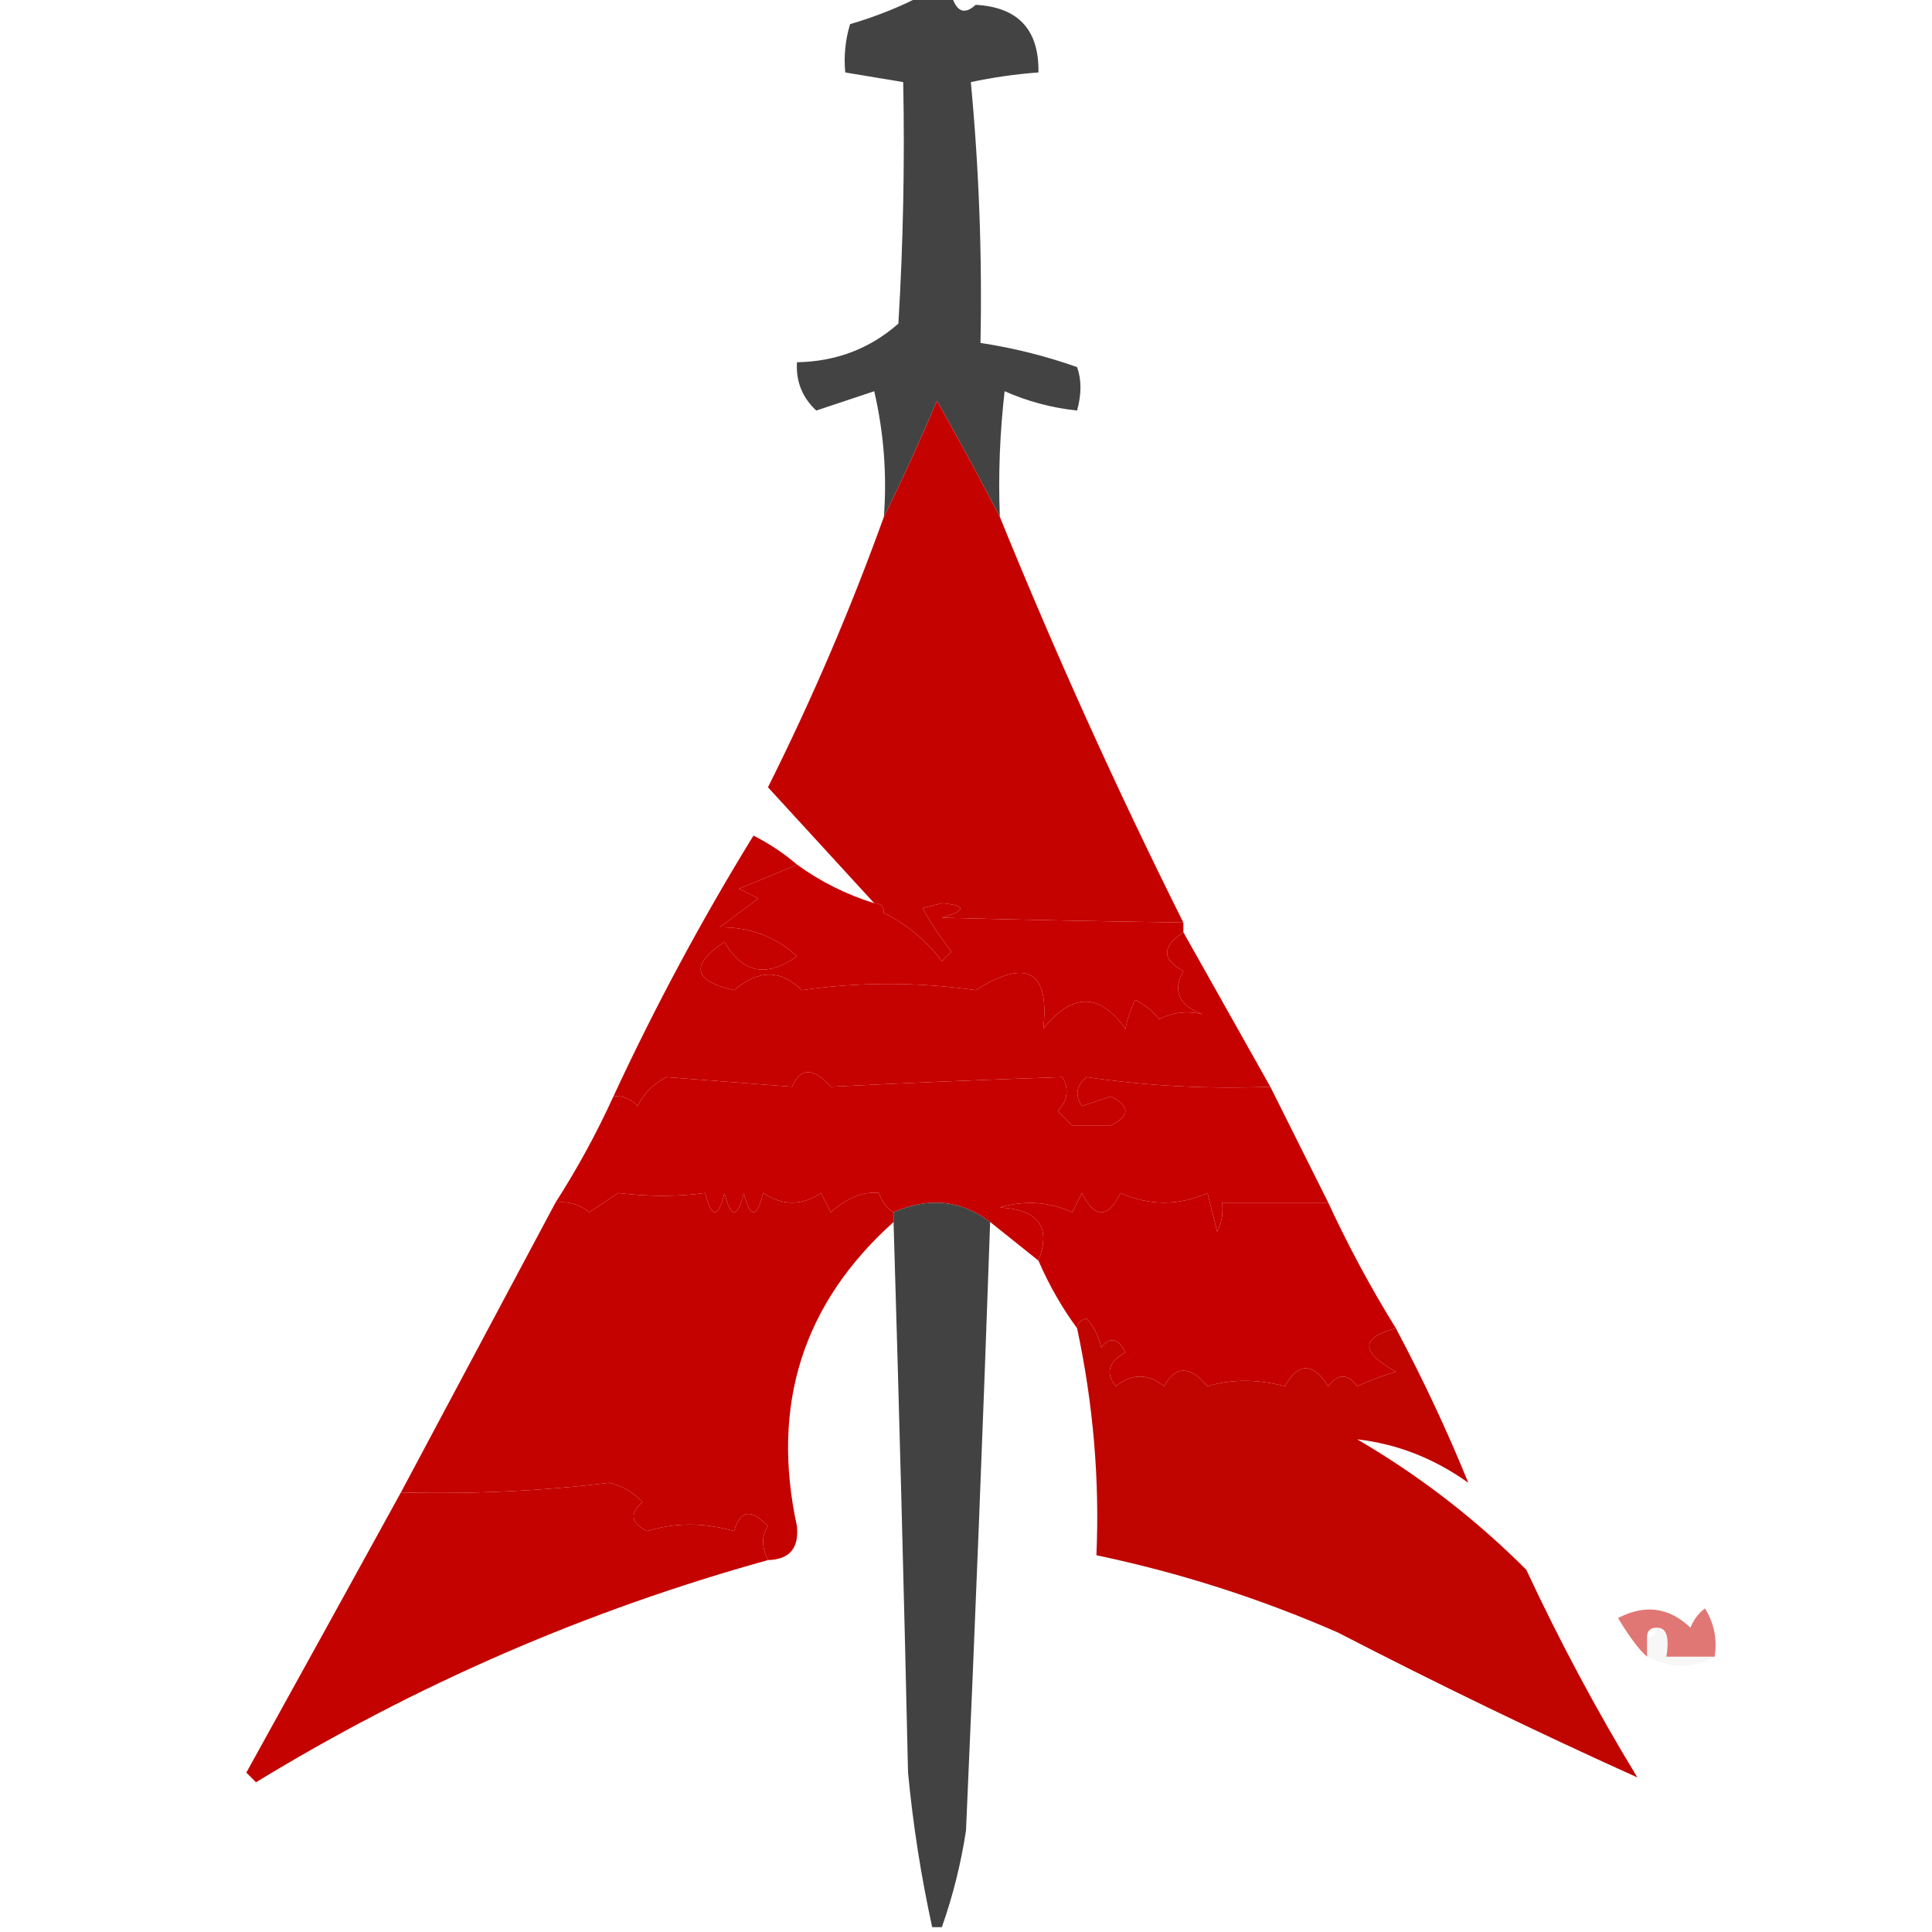 <svg xmlns="http://www.w3.org/2000/svg" xmlns:xlink="http://www.w3.org/1999/xlink" width="200" height="200" version="1.1" style="shape-rendering:geometricPrecision;text-rendering:geometricPrecision;image-rendering:optimizeQuality;fill-rule:evenodd;clip-rule:evenodd"><g><path style="opacity:.99" fill="#424242" d="M 95.5,-0.5 C 96.5,-0.5 97.5,-0.5 98.5,-0.5C 99.008,1.233 99.841,1.566 101,0.5C 105.403,0.737 107.57,3.07 107.5,7.5C 105.139,7.674 102.806,8.007 100.5,8.5C 101.347,17.472 101.68,26.472 101.5,35.5C 104.899,36.016 108.232,36.85 111.5,38C 111.966,39.299 111.966,40.799 111.5,42.5C 108.882,42.221 106.382,41.554 104,40.5C 103.501,44.821 103.334,49.154 103.5,53.5C 101.439,49.525 99.273,45.525 97,41.5C 95.241,45.644 93.408,49.644 91.5,53.5C 91.826,49.116 91.492,44.783 90.5,40.5C 88.5,41.167 86.5,41.833 84.5,42.5C 83.05,41.15 82.383,39.483 82.5,37.5C 86.553,37.43 90.053,36.096 93,33.5C 93.5,25.173 93.666,16.84 93.5,8.5C 91.5,8.167 89.5,7.833 87.5,7.5C 87.34,5.801 87.507,4.134 88,2.5C 90.672,1.718 93.172,0.718 95.5,-0.5 Z"/></g><g><path style="opacity:.999" fill="#c40301" d="M 103.5,53.5 C 109.287,67.742 115.621,81.742 122.5,95.5C 114.314,95.388 105.981,95.221 97.5,95C 100.063,94.237 100.063,93.737 97.5,93.5C 96.833,93.667 96.167,93.833 95.5,94C 96.376,95.586 97.376,97.086 98.5,98.5C 98.167,98.833 97.833,99.167 97.5,99.5C 95.878,97.359 93.878,95.692 91.5,94.5C 91.5,93.833 91.167,93.5 90.5,93.5C 86.855,89.52 83.189,85.52 79.5,81.5C 84.063,72.377 88.063,63.044 91.5,53.5C 93.408,49.644 95.241,45.644 97,41.5C 99.273,45.525 101.439,49.525 103.5,53.5 Z"/></g><g><path style="opacity:.999" fill="#c50200" d="M 82.5,89.5 C 80.612,90.322 78.612,91.155 76.5,92C 77.167,92.333 77.833,92.667 78.5,93C 77.167,94 75.833,95 74.5,96C 77.633,95.954 80.3,96.954 82.5,99C 79.343,101.237 76.843,100.737 75,97.5C 71.416,99.9 71.749,101.566 76,102.5C 78.504,100.353 80.838,100.353 83,102.5C 88.953,101.643 94.953,101.643 101,102.5C 106.331,99.171 108.665,100.504 108,106.5C 110.994,102.751 113.827,102.751 116.5,106.5C 116.669,105.603 117.002,104.603 117.5,103.5C 118.478,103.977 119.311,104.643 120,105.5C 121.425,104.788 122.925,104.621 124.5,105C 122.02,104.085 121.353,102.585 122.5,100.5C 120.261,99.335 120.261,98.001 122.5,96.5C 125.485,101.798 128.485,107.132 131.5,112.5C 125.02,112.752 118.687,112.419 112.5,111.5C 111.417,112.365 111.251,113.365 112,114.5C 113,114.167 114,113.833 115,113.5C 117,114.5 117,115.5 115,116.5C 113.667,116.5 112.333,116.5 111,116.5C 110.5,116 110,115.5 109.5,115C 110.517,113.951 110.684,112.784 110,111.5C 101.687,111.777 93.687,112.11 86,112.5C 84.209,110.487 82.875,110.487 82,112.5C 77.667,112.167 73.333,111.833 69,111.5C 67.667,112.167 66.667,113.167 66,114.5C 65.329,113.748 64.496,113.414 63.5,113.5C 67.825,104.181 72.658,95.181 78,86.5C 79.666,87.348 81.166,88.348 82.5,89.5 Z"/></g><g><path style="opacity:1" fill="#c70000" d="M 82.5,89.5 C 84.938,91.267 87.605,92.601 90.5,93.5C 91.167,93.5 91.5,93.833 91.5,94.5C 93.878,95.692 95.878,97.359 97.5,99.5C 97.833,99.167 98.167,98.833 98.5,98.5C 97.376,97.086 96.376,95.586 95.5,94C 96.167,93.833 96.833,93.667 97.5,93.5C 100.063,93.737 100.063,94.237 97.5,95C 105.981,95.221 114.314,95.388 122.5,95.5C 122.5,95.833 122.5,96.167 122.5,96.5C 120.261,98.001 120.261,99.335 122.5,100.5C 121.353,102.585 122.02,104.085 124.5,105C 122.925,104.621 121.425,104.788 120,105.5C 119.311,104.643 118.478,103.977 117.5,103.5C 117.002,104.603 116.669,105.603 116.5,106.5C 113.827,102.751 110.994,102.751 108,106.5C 108.665,100.504 106.331,99.171 101,102.5C 94.953,101.643 88.953,101.643 83,102.5C 80.838,100.353 78.504,100.353 76,102.5C 71.749,101.566 71.416,99.9 75,97.5C 76.843,100.737 79.343,101.237 82.5,99C 80.3,96.954 77.633,95.954 74.5,96C 75.833,95 77.167,94 78.5,93C 77.833,92.667 77.167,92.333 76.5,92C 78.612,91.155 80.612,90.322 82.5,89.5 Z"/></g><g><path style="opacity:1" fill="#c60100" d="M 131.5,112.5 C 133.484,116.469 135.484,120.469 137.5,124.5C 133.833,124.5 130.167,124.5 126.5,124.5C 126.649,125.552 126.483,126.552 126,127.5C 125.667,126.167 125.333,124.833 125,123.5C 122,124.833 119,124.833 116,123.5C 114.667,126.167 113.333,126.167 112,123.5C 111.667,124.167 111.333,124.833 111,125.5C 108.599,124.398 106.099,124.231 103.5,125C 107.502,125.214 108.836,127.047 107.5,130.5C 105.833,129.167 104.167,127.833 102.5,126.5C 99.476,124.224 96.143,123.891 92.5,125.5C 91.778,125.082 91.278,124.416 91,123.5C 89.34,123.324 87.674,123.991 86,125.5C 85.667,124.833 85.333,124.167 85,123.5C 83,124.833 81,124.833 79,123.5C 78.333,126.167 77.667,126.167 77,123.5C 76.333,126.167 75.667,126.167 75,123.5C 74.333,126.167 73.667,126.167 73,123.5C 70.14,123.888 67.14,123.888 64,123.5C 63,124.167 62,124.833 61,125.5C 59.989,124.663 58.822,124.33 57.5,124.5C 59.754,120.993 61.754,117.327 63.5,113.5C 64.496,113.414 65.329,113.748 66,114.5C 66.667,113.167 67.667,112.167 69,111.5C 73.333,111.833 77.667,112.167 82,112.5C 82.875,110.487 84.209,110.487 86,112.5C 93.687,112.11 101.687,111.777 110,111.5C 110.684,112.784 110.517,113.951 109.5,115C 110,115.5 110.5,116 111,116.5C 112.333,116.5 113.667,116.5 115,116.5C 117,115.5 117,114.5 115,113.5C 114,113.833 113,114.167 112,114.5C 111.251,113.365 111.417,112.365 112.5,111.5C 118.687,112.419 125.02,112.752 131.5,112.5 Z"/></g><g><path style="opacity:.99" fill="#424141" d="M 102.5,126.5 C 101.773,147.345 100.94,168.345 100,189.5C 99.472,192.947 98.638,196.281 97.5,199.5C 97.167,199.5 96.833,199.5 96.5,199.5C 95.347,194.23 94.513,188.897 94,183.5C 93.573,164.495 93.073,145.495 92.5,126.5C 92.5,126.167 92.5,125.833 92.5,125.5C 96.143,123.891 99.476,124.224 102.5,126.5 Z"/></g><g><path style="opacity:.999" fill="#c40200" d="M 92.5,125.5 C 92.5,125.833 92.5,126.167 92.5,126.5C 83.105,134.937 79.772,145.437 82.5,158C 82.722,160.275 81.722,161.441 79.5,161.5C 78.829,160.153 78.829,158.986 79.5,158C 77.77,156.148 76.604,156.314 76,158.5C 72.882,157.603 69.882,157.603 67,158.5C 65.312,157.675 65.145,156.675 66.5,155.5C 65.562,154.447 64.395,153.78 63,153.5C 56.186,154.342 49.02,154.675 41.5,154.5C 46.833,144.5 52.167,134.5 57.5,124.5C 58.822,124.33 59.989,124.663 61,125.5C 62,124.833 63,124.167 64,123.5C 67.14,123.888 70.14,123.888 73,123.5C 73.667,126.167 74.333,126.167 75,123.5C 75.667,126.167 76.333,126.167 77,123.5C 77.667,126.167 78.333,126.167 79,123.5C 81,124.833 83,124.833 85,123.5C 85.333,124.167 85.667,124.833 86,125.5C 87.674,123.991 89.34,123.324 91,123.5C 91.278,124.416 91.778,125.082 92.5,125.5 Z"/></g><g><path style="opacity:.999" fill="#c60000" d="M 137.5,124.5 C 139.579,128.993 141.912,133.326 144.5,137.5C 140.828,138.466 140.828,139.966 144.5,142C 143.128,142.402 141.795,142.902 140.5,143.5C 139.5,142.167 138.5,142.167 137.5,143.5C 135.902,141.027 134.402,141.027 133,143.5C 130.149,142.756 127.483,142.756 125,143.5C 123.182,141.355 121.682,141.355 120.5,143.5C 118.833,142.167 117.167,142.167 115.5,143.5C 114.406,142.132 114.74,140.965 116.5,140C 115.747,138.513 114.914,138.346 114,139.5C 113.751,138.376 113.251,137.376 112.5,136.5C 111.893,136.624 111.56,136.957 111.5,137.5C 109.929,135.365 108.596,133.032 107.5,130.5C 108.836,127.047 107.502,125.214 103.5,125C 106.099,124.231 108.599,124.398 111,125.5C 111.333,124.833 111.667,124.167 112,123.5C 113.333,126.167 114.667,126.167 116,123.5C 119,124.833 122,124.833 125,123.5C 125.333,124.833 125.667,126.167 126,127.5C 126.483,126.552 126.649,125.552 126.5,124.5C 130.167,124.5 133.833,124.5 137.5,124.5 Z"/></g><g><path style="opacity:.998" fill="#c00501" d="M 144.5,137.5 C 147.336,142.83 149.836,148.164 152,153.5C 148.461,150.97 144.627,149.47 140.5,149C 146.904,152.735 152.737,157.235 158,162.5C 161.452,169.905 165.285,177.072 169.5,184C 159.189,179.347 148.856,174.347 138.5,169C 130.445,165.473 122.112,162.806 113.5,161C 113.841,153.182 113.175,145.348 111.5,137.5C 111.56,136.957 111.893,136.624 112.5,136.5C 113.251,137.376 113.751,138.376 114,139.5C 114.914,138.346 115.747,138.513 116.5,140C 114.74,140.965 114.406,142.132 115.5,143.5C 117.167,142.167 118.833,142.167 120.5,143.5C 121.682,141.355 123.182,141.355 125,143.5C 127.483,142.756 130.149,142.756 133,143.5C 134.402,141.027 135.902,141.027 137.5,143.5C 138.5,142.167 139.5,142.167 140.5,143.5C 141.795,142.902 143.128,142.402 144.5,142C 140.828,139.966 140.828,138.466 144.5,137.5 Z"/></g><g><path style="opacity:.999" fill="#c40300" d="M 79.5,161.5 C 60.765,166.701 43.098,174.368 26.5,184.5C 26.167,184.167 25.833,183.833 25.5,183.5C 30.861,173.816 36.195,164.15 41.5,154.5C 49.02,154.675 56.186,154.342 63,153.5C 64.395,153.78 65.562,154.447 66.5,155.5C 65.145,156.675 65.312,157.675 67,158.5C 69.882,157.603 72.882,157.603 76,158.5C 76.604,156.314 77.77,156.148 79.5,158C 78.829,158.986 78.829,160.153 79.5,161.5 Z"/></g><g><path style="opacity:.612" fill="#cd221e" d="M 177.5,171.5 C 175.833,171.5 174.167,171.5 172.5,171.5C 172.84,169.452 172.507,168.452 171.5,168.5C 170.833,168.5 170.5,168.833 170.5,169.5C 170.5,170.167 170.5,170.833 170.5,171.5C 169.683,170.793 168.683,169.46 167.5,167.5C 170.282,166.048 172.782,166.381 175,168.5C 175.308,167.692 175.808,167.025 176.5,166.5C 177.452,168.045 177.785,169.712 177.5,171.5 Z"/></g><g><path style="opacity:.034" fill="#000505" d="M 177.5,171.5 C 175.274,172.756 172.941,172.756 170.5,171.5C 170.5,170.833 170.5,170.167 170.5,169.5C 171.167,169.5 171.5,169.167 171.5,168.5C 172.507,168.452 172.84,169.452 172.5,171.5C 174.167,171.5 175.833,171.5 177.5,171.5 Z"/></g></svg>
